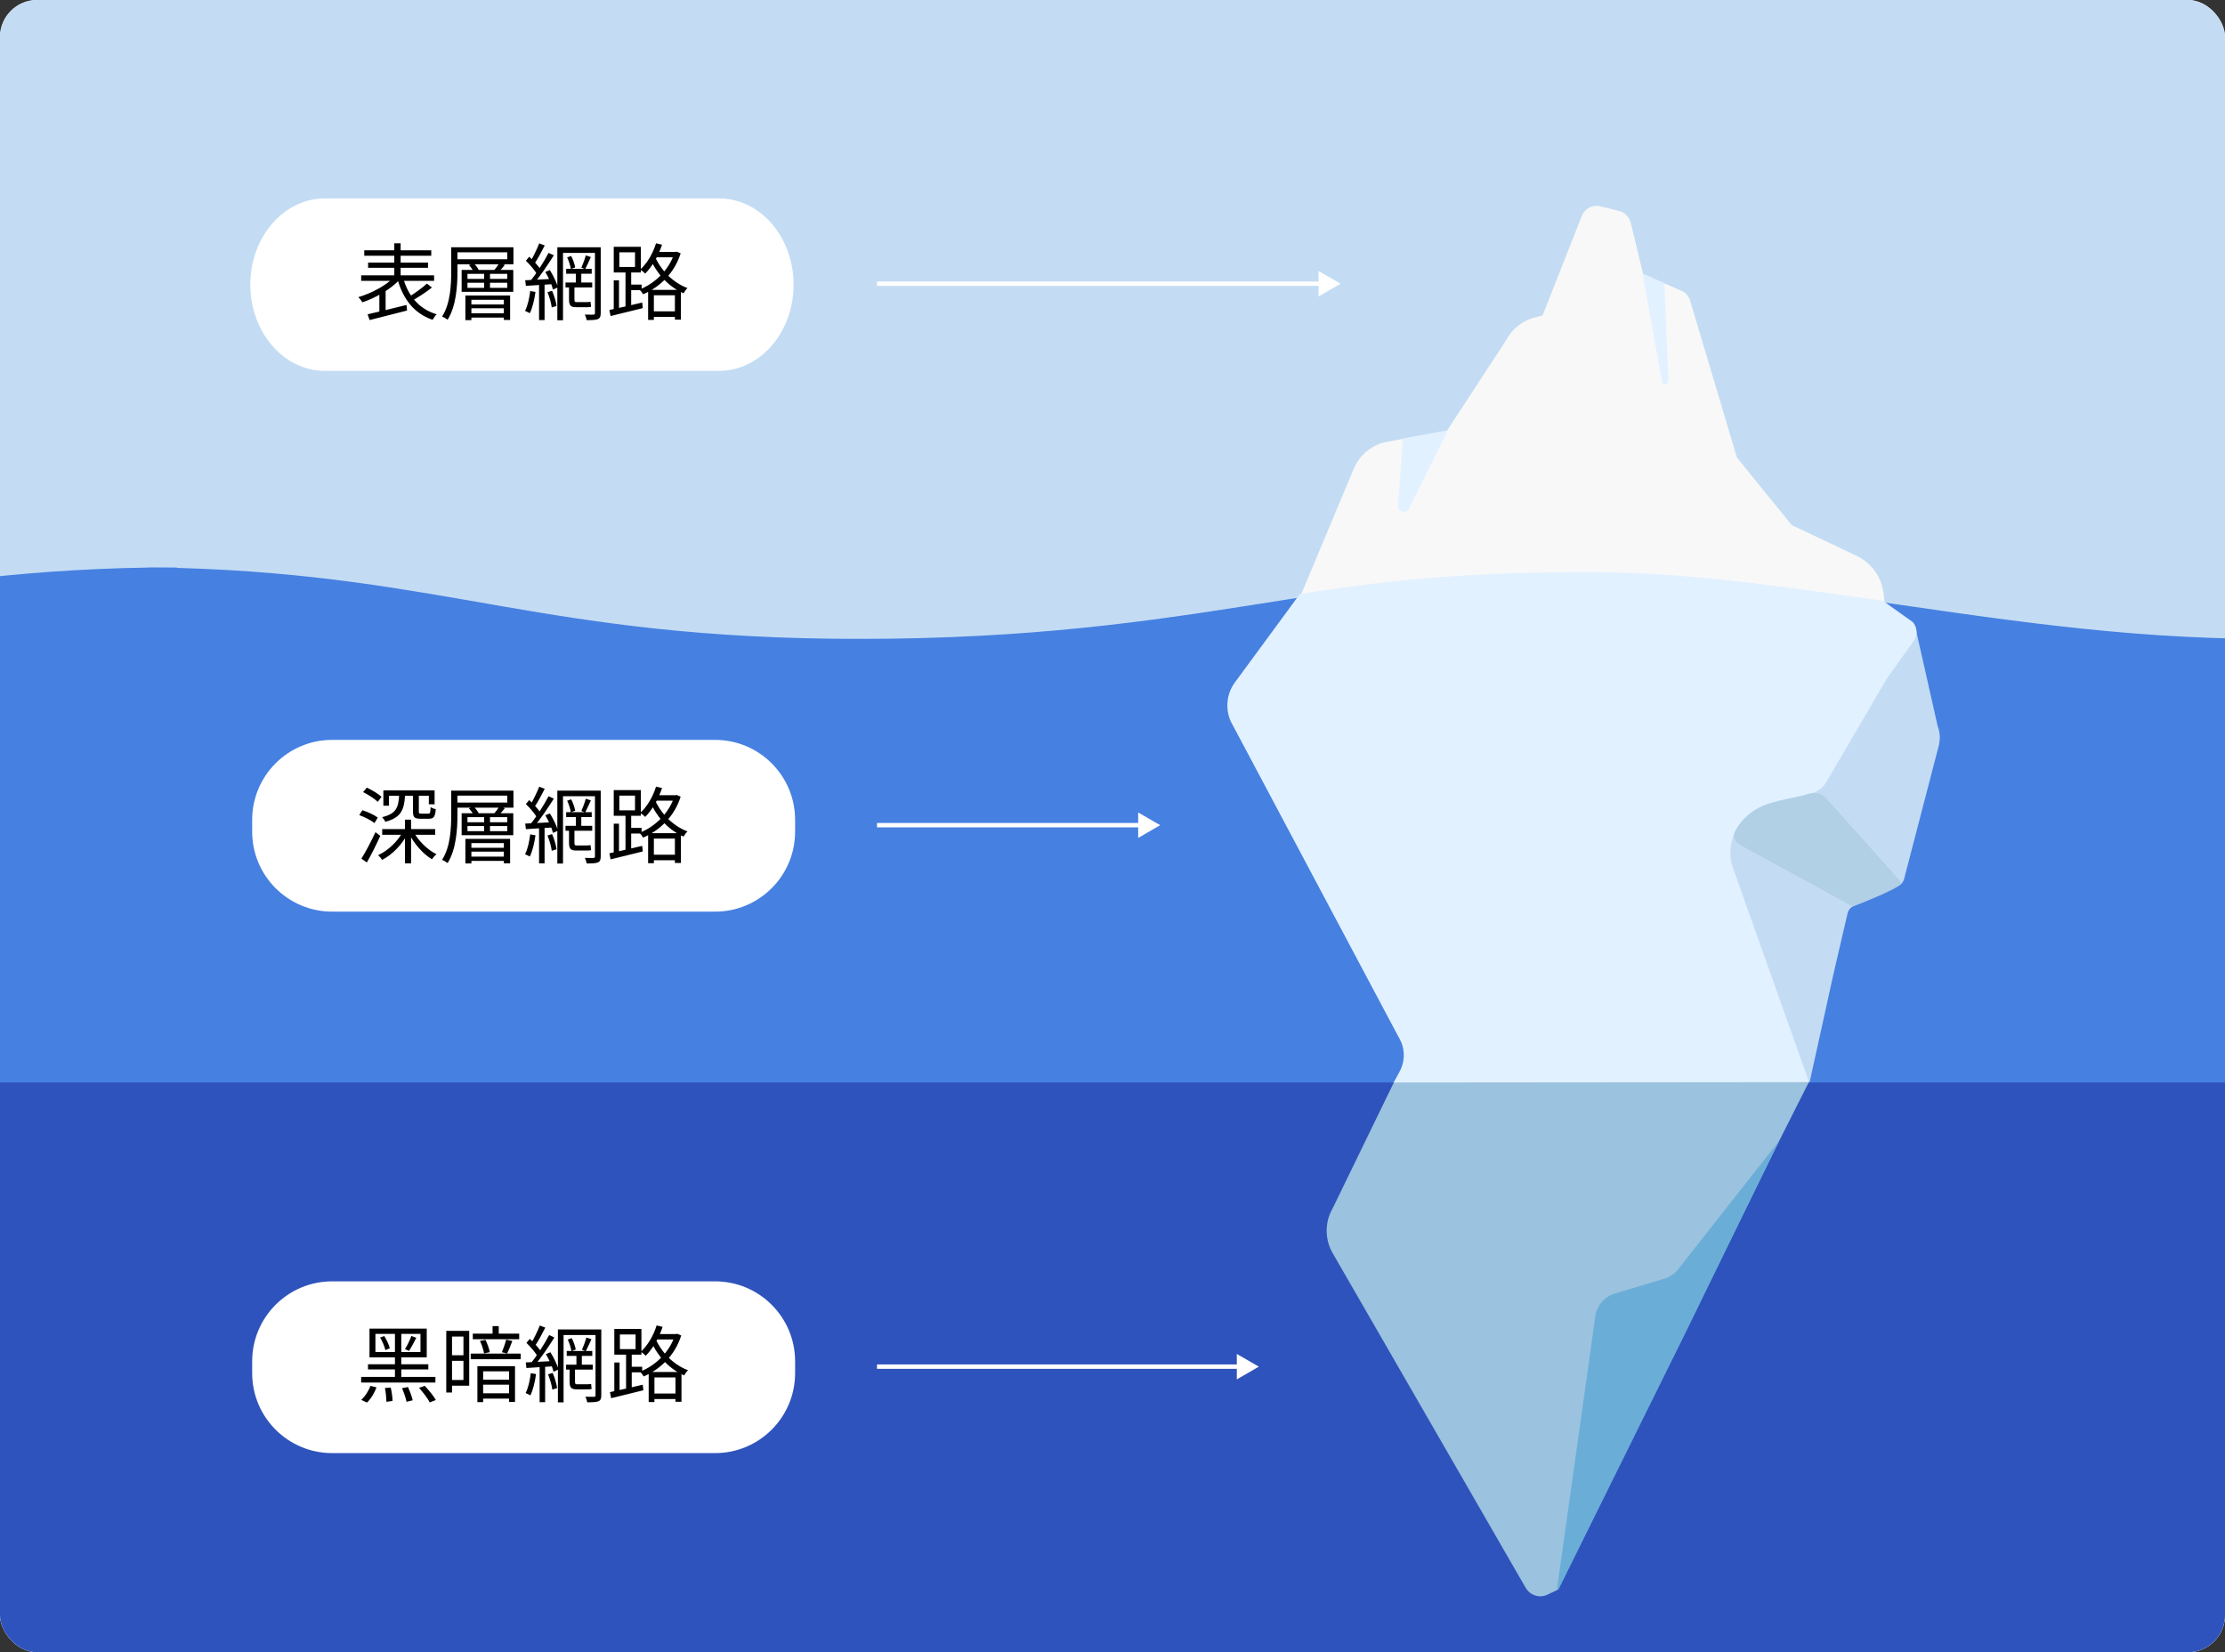 <svg fill="none" height="891" viewBox="0 0 1200 891" width="1200" xmlns="http://www.w3.org/2000/svg" xmlns:xlink="http://www.w3.org/1999/xlink"><rect x="0" y="0" width="1200" height="891" fill="#333333" stroke="none"/><clipPath id="clip0_3101_135"><rect height="891" rx="20" width="1200"/></clipPath><g clip-path="url(#clip0_3101_135)"><rect fill="#ffffff" height="891" rx="20" width="1200"/><path d="M1606.7.011V890.55H-285.981V0H93.182V.011H1606.7Z" fill="#c3dcf4"/><path d="M1606.98 583.011V900.969H80.384V900.957H-285.981V583" fill="#2e53bc"/><path d="M84.305 306.115C82.976 306.115 81.647 306.148 80.328 306.17V306.049C81.657 306.071 82.987 306.093 84.305 306.115Z" fill="#4687ff"/><path d="M971.711 427.249 904.013 461.596 939.68 502.919 919.911 605.432 913.168 640.345 908.379 665.203 837.504 722.654 727.162 637.41 745.86 605.588 773.655 563.54 676.938 379.708 730.115 252.817C733.316 245.181 740.059 239.697 748.06 238.241L780.362 232.324 812.357 183.389C815.57 177.303 821.136 172.89 827.69 171.194L831.962 170.1 832.209 169.474 853.096 116.498C853.661 115.067 854.555 113.864 855.673 112.95 857.709 111.278 860.439 110.581 863.122 111.254L873.23 113.792C876.325 114.574 878.749 117.039 879.514 120.202L886.221 147.887 906.826 156.786C909.085 157.761 910.803 159.709 911.521 162.102L936.762 246.732 966.298 283.148 1001.45 299.817C1009.63 303.701 1015.16 311.735 1015.97 320.911L1019.72 363.46 971.711 427.249Z" fill="#f8f8f8"/><path d="M-285.981 344.518C-151.65 344.518-69.834 308.362 80.317 306.055 81.636 306.033 82.965 306.011 84.294 306H84.47C88.173 306.066 91.82 306.154 95.402 306.242 242.433 310.428 293.773 344.529 463.337 344.529 556.36 344.529 620.004 334.949 678.298 325.787 683.143 325.029 687.955 324.27 692.745 323.523 740.69 315.998 786.317 309.362 843.501 309.362 894.456 309.362 941.973 314.646 989.137 321.117 994.103 321.799 999.069 322.491 1004.03 323.194 1073.58 333.027 1143.06 344.529 1222.39 344.529 1361.16 344.529 1446.99 312.845 1606.68 312.845V583.748H80.328L-285.97 583.737" fill="#4680e1"/><path d="M971.566 427.352H895.507L939.552 502.912 900.6 620.443 895.507 646.599H732.122L727.135 637.208 764.5 564 676.938 379.88 680.373 374.692C734.956 365.842 784.941 357.375 849.215 357.375 906.798 357.375 960.064 364.172 1013.29 371.954L971.554 427.352H971.566Z" fill="#c3dcf4"/><path d="M975.683 583.296 958.808 616.759 840.17 857.287 834.632 859.943C830.337 862.01 825.222 860.388 822.805 856.206L719.215 676.608C714.416 668.99 714.252 659.233 718.816 651.458L752.116 582.968H922.144 948.181L975.683 583.296Z" fill="#9bc2de"/><path clip-rule="evenodd" d="M1032.97 338.094 971.529 426.73 943.942 417.001 912.368 372.83 904.768 574.648 952.05 578.465 976 583.5 988.727 525.737 996.423 492.621C996.848 490.793 998.104 489.269 999.817 488.502L1023.61 477.859C1025.27 477.115 1026.5 475.656 1026.96 473.893L1045.01 404.505C1046.38 399.838 1046.76 396.174 1045.01 391.464L1032.97 338.094Z" fill="#c3dcf4" fill-rule="evenodd"/><path d="M860.409 709.826C861.225 704.025 865.342 699.23 870.953 697.547L897.601 689.553C900.558 688.665 903.169 686.888 905.078 684.462L959.507 615.298 908.291 720.279 840.582 857.058C840.383 857.491 839.587 857.239 839.751 856.781L860.409 709.826Z" fill="#6aaed8"/><path d="M751.654 583.762 754.57 578.374C757.585 573.246 757.938 566.94 755.5 561.5L663.768 389.016C660.695 382.134 661.543 374.076 665.994 368.023L701.03 320.355C752.436 312.129 795.714 308.5 857 308.5 911.621 308.5 964.942 316.914 1015.5 324L1031.64 335.488C1034.13 338.358 1034.33 342.598 1032.11 345.684L1017.73 365.765 984.913 421.835C983.2 424.761 980.411 426.903 977.141 427.802L952.353 434.62C937.787 438.627 929.69 454.162 934.75 468.396L975.684 583.57" fill="#e2f1ff"/><path d="M95.412 306.049V306.357C91.831 306.269 88.183 306.181 84.481 306.115 88.085 306.071 91.732 306.049 95.412 306.049Z" fill="#4687ff"/><path d="M780.845 232.045 759.985 274.213C758.457 277.302 753.837 276.021 754.074 272.586L756.585 236.45 780.845 232.057V232.045Z" fill="#e2f1ff"/><path d="M885.822 147.421 896.366 205.665C897.852 208.738 899.961 207.464 899.73 204.045L897.622 152.745 885.822 147.421Z" fill="#e2f1ff"/><path d="M387.778 107H175.222C153.008 107 135 127.819 135 153.5 135 179.181 153.008 200 175.222 200H387.778C409.992 200 428 179.181 428 153.5 428 127.819 409.992 107 387.778 107Z" fill="#ffffff"/><path d="M196.455 134.98H232.59V137.905H196.455V134.98ZM198.525 141.595H230.835V144.43H198.525V141.595ZM194.79 148.48H234.12V151.45H194.79V148.48ZM212.655 131.2H216.075V150.775H212.655V131.2ZM212.52 149.47 215.445 150.865C210.765 155.995 202.44 160.72 195.465 163.015 194.925 162.16 193.98 160.9 193.26 160.225 200.19 158.245 208.335 153.925 212.52 149.47ZM217.425 149.92C220.125 159.55 225.975 166.66 235.515 169.495 234.75 170.17 233.805 171.565 233.31 172.465 223.365 169.045 217.47 161.44 214.365 150.55L217.425 149.92ZM230.25 152.935 232.95 155.05C229.755 157.615 225.48 160.36 222.24 162.16L220.17 160.315C223.32 158.425 227.685 155.32 230.25 152.935ZM198.255 169.495C203.43 168.37 211.53 166.345 219.225 164.455L219.54 167.47C212.43 169.315 204.735 171.25 199.335 172.6L198.255 169.495ZM204.6 157.84 207.03 155.41 207.975 155.68V169.27H204.6V157.84ZM243.345 133.36H246.72V146.455C246.72 154.06 246.045 165.085 241.41 172.42 240.78 171.88 239.295 171.025 238.44 170.665 242.94 163.645 243.345 153.7 243.345 146.455V133.36ZM245.19 133.36H276.915V142.54H245.19V139.795H273.585V136.06H245.19V133.36ZM252.885 142.945 255.495 142C256.62 143.08 257.79 144.61 258.24 145.735L255.54 146.77C255.135 145.69 254.01 144.07 252.885 142.945ZM269.31 141.91 272.28 142.855C271.11 144.34 269.85 145.735 268.815 146.68L266.385 145.87C267.375 144.745 268.635 143.035 269.31 141.91ZM250.995 159.37H275.115V172.555H271.74V161.665H254.235V172.645H250.995V159.37ZM252.12 152.485V155.23H273.585V152.485H252.12ZM252.12 147.67V150.415H273.585V147.67H252.12ZM248.97 145.555H276.825V157.39H248.97V145.555ZM261.12 146.365H264.27V156.175H261.12V146.365ZM252.975 164.185H273V166.255H252.975V164.185ZM252.975 168.955H273V171.25H252.975V168.955ZM310.575 147.355H313.5V153.115H310.575V147.355ZM315.93 137.725 318.675 138.625C317.64 140.83 316.515 143.44 315.615 145.105L313.545 144.34C314.355 142.54 315.435 139.66 315.93 137.725ZM305.895 138.805 308.055 138.04C309.09 139.975 309.945 142.585 310.215 144.205L307.875 145.06C307.65 143.395 306.795 140.74 305.895 138.805ZM300.585 133.36H322.14V136.375H303.645V172.69H300.585V133.36ZM320.88 133.36H323.985V168.82C323.985 170.665 323.625 171.565 322.41 172.105 321.24 172.555 319.305 172.645 316.38 172.645 316.29 171.835 315.84 170.485 315.435 169.63 317.46 169.72 319.485 169.675 320.07 169.675 320.7 169.63 320.88 169.45 320.88 168.82V133.36ZM305.355 144.97H319.125V147.625H305.355V144.97ZM304.995 152.35H319.395V155.005H304.995V152.35ZM306.885 153.835H309.81V161.395C309.81 162.565 309.945 162.925 310.8 162.925 311.61 162.925 315.255 162.925 316.02 162.925 316.695 162.925 317.91 162.88 318.495 162.745 318.585 163.51 318.675 164.77 318.765 165.445 318.18 165.67 317.145 165.67 316.065 165.67 315.255 165.67 311.385 165.67 310.8 165.67 307.605 165.67 306.885 164.59 306.885 161.35V153.835ZM290.82 131.245 293.79 132.37C292.08 135.7 289.965 139.75 288.21 142.225L285.915 141.235C287.535 138.625 289.65 134.215 290.82 131.245ZM295.86 136.375 298.695 137.68C295.59 142.675 291.225 149.065 287.85 152.98L285.78 151.81C289.155 147.805 293.385 141.1 295.86 136.375ZM283.62 140.605 285.42 138.445C287.85 140.65 290.595 143.665 291.765 145.735L289.83 148.255C288.705 146.095 286.005 142.9 283.62 140.605ZM294.105 146.68 296.535 145.645C298.425 148.615 300.27 152.485 300.9 154.96L298.245 156.175C297.66 153.655 295.905 149.65 294.105 146.68ZM283.26 151.135C287.175 150.955 292.8 150.685 298.47 150.37V153.205C293.115 153.565 287.715 153.88 283.62 154.15L283.26 151.135ZM295.275 157.57 297.75 156.805C298.92 159.415 299.865 162.79 300.18 164.995L297.57 165.805C297.3 163.6 296.355 160.18 295.275 157.57ZM285.96 156.94 288.795 157.435C288.21 161.71 287.175 166.03 285.735 168.91 285.195 168.55 283.845 167.965 283.17 167.65 284.61 164.905 285.465 160.855 285.96 156.94ZM290.73 152.44H293.7V172.6H290.73V152.44ZM350.85 167.92H365.7V170.89H350.85V167.92ZM353.055 135.835H364.935V138.76H353.055V135.835ZM349.545 156.31H367.23V172.375H363.99V159.235H352.65V172.51H349.545V156.31ZM363.72 135.835H364.305L364.935 135.7 367.095 136.6C363.63 147.67 355.395 155.05 346.845 158.695 346.44 157.93 345.54 156.76 344.865 156.13 352.83 153.07 360.795 145.825 363.72 136.42V135.835ZM353.82 131.2 357.06 131.965C355.035 138.085 351.705 143.8 347.97 147.535 347.43 146.95 346.125 145.87 345.315 145.375 349.005 142 352.11 136.735 353.82 131.2ZM352.92 137.68C355.53 144.115 361.56 151.855 370.785 155.365 370.065 155.995 369.12 157.3 368.67 158.155 359.4 154.15 353.46 146.005 350.715 139.525L352.92 137.68ZM331.005 151.18H333.84V167.515H331.005V151.18ZM334.02 136.06V143.98H342.48V136.06H334.02ZM331.005 133.09H345.63V146.95H331.005V133.09ZM337.35 145.465H340.41V166.03H337.35V145.465ZM328.665 167.155C333.12 166.255 339.87 164.68 346.35 163.15L346.665 166.165C340.5 167.695 334.02 169.27 329.295 170.44L328.665 167.155ZM338.43 153.475H346.035V156.49H338.43V153.475Z" fill="#000000"/><path d="M385.678 399H179.146C155.317 399 136 418.317 136 442.146V448.474C136 472.302 155.317 491.619 179.146 491.619H385.678C409.507 491.619 428.824 472.302 428.824 448.474V442.146C428.824 418.317 409.507 399 385.678 399Z" fill="#ffffff"/><path d="M206.13 447.105H234.705V450.165H206.13V447.105ZM222.735 428.79H225.885V437.61C225.885 438.6 226.02 438.78 227.19 438.78 227.685 438.78 230.34 438.78 231.015 438.78 231.96 438.78 232.14 438.33 232.23 435.27 232.905 435.765 234.165 436.17 235.02 436.395 234.705 440.49 233.85 441.525 231.375 441.525 230.7 441.525 227.415 441.525 226.785 441.525 223.5 441.525 222.735 440.715 222.735 437.655V428.79ZM206.76 426.225H234.39V433.74H231.285V429.105H209.775V434.505H206.76V426.225ZM218.415 442.02H221.7V465.6H218.415V442.02ZM215.265 428.835H218.46C218.01 436.845 216.21 440.94 207.795 443.19 207.525 442.425 206.67 441.255 206.085 440.67 213.555 438.87 214.905 435.63 215.265 428.835ZM223.05 448.545C225.57 453.36 230.61 458.355 235.425 460.65 234.615 461.28 233.535 462.495 232.995 463.395 228.225 460.605 223.275 454.98 220.575 449.445L223.05 448.545ZM217.38 448.275 220.035 449.175C217.065 455.295 211.62 460.875 206.085 463.71 205.59 462.945 204.645 461.775 203.925 461.145 209.28 458.76 214.635 453.63 217.38 448.275ZM195.825 427.17 197.805 424.74C200.595 426 204.06 428.115 205.77 429.69L203.745 432.435C202.08 430.77 198.705 428.565 195.825 427.17ZM193.755 439.545 195.465 436.935C198.345 437.835 201.945 439.5 203.745 440.895L201.945 443.865C200.19 442.38 196.635 440.625 193.755 439.545ZM194.925 463.035C197.085 459.615 200.19 453.765 202.485 448.77L205.095 450.75C202.98 455.43 200.235 460.965 197.85 465.105L194.925 463.035ZM243.345 426.36H246.72V439.455C246.72 447.06 246.045 458.085 241.41 465.42 240.78 464.88 239.295 464.025 238.44 463.665 242.94 456.645 243.345 446.7 243.345 439.455V426.36ZM245.19 426.36H276.915V435.54H245.19V432.795H273.585V429.06H245.19V426.36ZM252.885 435.945 255.495 435C256.62 436.08 257.79 437.61 258.24 438.735L255.54 439.77C255.135 438.69 254.01 437.07 252.885 435.945ZM269.31 434.91 272.28 435.855C271.11 437.34 269.85 438.735 268.815 439.68L266.385 438.87C267.375 437.745 268.635 436.035 269.31 434.91ZM250.995 452.37H275.115V465.555H271.74V454.665H254.235V465.645H250.995V452.37ZM252.12 445.485V448.23H273.585V445.485H252.12ZM252.12 440.67V443.415H273.585V440.67H252.12ZM248.97 438.555H276.825V450.39H248.97V438.555ZM261.12 439.365H264.27V449.175H261.12V439.365ZM252.975 457.185H273V459.255H252.975V457.185ZM252.975 461.955H273V464.25H252.975V461.955ZM310.575 440.355H313.5V446.115H310.575V440.355ZM315.93 430.725 318.675 431.625C317.64 433.83 316.515 436.44 315.615 438.105L313.545 437.34C314.355 435.54 315.435 432.66 315.93 430.725ZM305.895 431.805 308.055 431.04C309.09 432.975 309.945 435.585 310.215 437.205L307.875 438.06C307.65 436.395 306.795 433.74 305.895 431.805ZM300.585 426.36H322.14V429.375H303.645V465.69H300.585V426.36ZM320.88 426.36H323.985V461.82C323.985 463.665 323.625 464.565 322.41 465.105 321.24 465.555 319.305 465.645 316.38 465.645 316.29 464.835 315.84 463.485 315.435 462.63 317.46 462.72 319.485 462.675 320.07 462.675 320.7 462.63 320.88 462.45 320.88 461.82V426.36ZM305.355 437.97H319.125V440.625H305.355V437.97ZM304.995 445.35H319.395V448.005H304.995V445.35ZM306.885 446.835H309.81V454.395C309.81 455.565 309.945 455.925 310.8 455.925 311.61 455.925 315.255 455.925 316.02 455.925 316.695 455.925 317.91 455.88 318.495 455.745 318.585 456.51 318.675 457.77 318.765 458.445 318.18 458.67 317.145 458.67 316.065 458.67 315.255 458.67 311.385 458.67 310.8 458.67 307.605 458.67 306.885 457.59 306.885 454.35V446.835ZM290.82 424.245 293.79 425.37C292.08 428.7 289.965 432.75 288.21 435.225L285.915 434.235C287.535 431.625 289.65 427.215 290.82 424.245ZM295.86 429.375 298.695 430.68C295.59 435.675 291.225 442.065 287.85 445.98L285.78 444.81C289.155 440.805 293.385 434.1 295.86 429.375ZM283.62 433.605 285.42 431.445C287.85 433.65 290.595 436.665 291.765 438.735L289.83 441.255C288.705 439.095 286.005 435.9 283.62 433.605ZM294.105 439.68 296.535 438.645C298.425 441.615 300.27 445.485 300.9 447.96L298.245 449.175C297.66 446.655 295.905 442.65 294.105 439.68ZM283.26 444.135C287.175 443.955 292.8 443.685 298.47 443.37V446.205C293.115 446.565 287.715 446.88 283.62 447.15L283.26 444.135ZM295.275 450.57 297.75 449.805C298.92 452.415 299.865 455.79 300.18 457.995L297.57 458.805C297.3 456.6 296.355 453.18 295.275 450.57ZM285.96 449.94 288.795 450.435C288.21 454.71 287.175 459.03 285.735 461.91 285.195 461.55 283.845 460.965 283.17 460.65 284.61 457.905 285.465 453.855 285.96 449.94ZM290.73 445.44H293.7V465.6H290.73V445.44ZM350.85 460.92H365.7V463.89H350.85V460.92ZM353.055 428.835H364.935V431.76H353.055V428.835ZM349.545 449.31H367.23V465.375H363.99V452.235H352.65V465.51H349.545V449.31ZM363.72 428.835H364.305L364.935 428.7 367.095 429.6C363.63 440.67 355.395 448.05 346.845 451.695 346.44 450.93 345.54 449.76 344.865 449.13 352.83 446.07 360.795 438.825 363.72 429.42V428.835ZM353.82 424.2 357.06 424.965C355.035 431.085 351.705 436.8 347.97 440.535 347.43 439.95 346.125 438.87 345.315 438.375 349.005 435 352.11 429.735 353.82 424.2ZM352.92 430.68C355.53 437.115 361.56 444.855 370.785 448.365 370.065 448.995 369.12 450.3 368.67 451.155 359.4 447.15 353.46 439.005 350.715 432.525L352.92 430.68ZM331.005 444.18H333.84V460.515H331.005V444.18ZM334.02 429.06V436.98H342.48V429.06H334.02ZM331.005 426.09H345.63V439.95H331.005V426.09ZM337.35 438.465H340.41V459.03H337.35V438.465ZM328.665 460.155C333.12 459.255 339.87 457.68 346.35 456.15L346.665 459.165C340.5 460.695 334.02 462.27 329.295 463.44L328.665 460.155ZM338.43 446.475H346.035V449.49H338.43V446.475Z" fill="#000000"/><g fill="#ffffff"><path d="M678.925 737 667.052 730.145V743.855L678.925 737ZM472.988 738.187H668.239V735.813H472.988V738.187Z"/><path d="M625.731 445 613.858 438.145V451.855L625.731 445ZM472.988 446.187H615.045V443.813H472.988V446.187Z"/><path d="M723 153 711.127 146.145V159.855L723 153ZM472.988 154.187H712.315V151.813H472.988V154.187Z"/><path d="M385.678 691H179.146C155.317 691 136 710.317 136 734.146V740.474C136 764.302 155.317 783.619 179.146 783.619H385.678C409.507 783.619 428.824 764.302 428.824 740.474V734.146C428.824 710.317 409.507 691 385.678 691Z"/></g><path d="M202.475 719.32V729.13H226.775V719.32H202.475ZM199.28 716.485H230.15V732.01H199.28V716.485ZM204.995 721.3 207.245 720.49C208.55 722.56 209.81 725.26 210.215 727.105L207.83 728.05C207.47 726.25 206.255 723.415 204.995 721.3ZM198.47 735.7H231.005V738.49H198.47V735.7ZM194.78 742.54H234.83V745.555H194.78V742.54ZM213.005 717.655H216.425V744.07H213.005V717.655ZM221.87 720.445 224.525 721.435C223.265 723.865 221.78 726.7 220.61 728.5L218.405 727.555C219.62 725.665 221.105 722.56 221.87 720.445ZM207.605 748.525 210.71 748.255C211.295 750.64 211.7 753.7 211.7 755.5L208.415 755.95C208.37 754.06 208.1 750.955 207.605 748.525ZM216.83 748.615 220.025 747.985C221.06 750.235 222.185 753.25 222.59 755.14L219.26 755.95C218.9 754.015 217.82 750.955 216.83 748.615ZM226.01 748.435 229.07 747.355C231.275 749.65 233.885 752.845 235.055 755.005L231.77 756.265C230.69 754.15 228.17 750.865 226.01 748.435ZM199.82 747.355 203.06 748.165C201.98 751.09 200.09 754.33 197.93 756.355L194.825 754.915C196.85 753.16 198.74 750.145 199.82 747.355ZM254.99 719.185H280.01V722.2H254.99V719.185ZM253.865 729.94H280.82V733H253.865V729.94ZM259.265 744.025H275.645V746.725H259.265V744.025ZM259.355 751.36H275.87V754.24H259.355V751.36ZM265.655 715.135H268.985V720.76H265.655V715.135ZM258.86 723.1 261.83 722.56C262.82 724.585 263.855 727.375 264.17 729.175L261.065 729.85C260.795 728.05 259.85 725.215 258.86 723.1ZM272.99 722.425 276.32 723.145C275.375 725.53 274.385 728.185 273.485 729.895L270.695 729.22C271.46 727.375 272.495 724.405 272.99 722.425ZM257.465 736.735H277.76V756.04H274.565V739.525H260.57V756.13H257.465V736.735ZM242.3 717.7H253.055V747.265H242.3V744.205H249.95V720.76H242.3V717.7ZM242.48 730.84H251.66V733.855H242.48V730.84ZM240.68 717.7H243.785V750.955H240.68V717.7ZM310.88 730.93H313.805V736.69H310.88V730.93ZM316.235 721.3 318.98 722.2C317.945 724.405 316.82 727.015 315.92 728.68L313.85 727.915C314.66 726.115 315.74 723.235 316.235 721.3ZM306.2 722.38 308.36 721.615C309.395 723.55 310.25 726.16 310.52 727.78L308.18 728.635C307.955 726.97 307.1 724.315 306.2 722.38ZM300.89 716.935H322.445V719.95H303.95V756.265H300.89V716.935ZM321.185 716.935H324.29V752.395C324.29 754.24 323.93 755.14 322.715 755.68 321.545 756.13 319.61 756.22 316.685 756.22 316.595 755.41 316.145 754.06 315.74 753.205 317.765 753.295 319.79 753.25 320.375 753.25 321.005 753.205 321.185 753.025 321.185 752.395V716.935ZM305.66 728.545H319.43V731.2H305.66V728.545ZM305.3 735.925H319.7V738.58H305.3V735.925ZM307.19 737.41H310.115V744.97C310.115 746.14 310.25 746.5 311.105 746.5 311.915 746.5 315.56 746.5 316.325 746.5 317 746.5 318.215 746.455 318.8 746.32 318.89 747.085 318.98 748.345 319.07 749.02 318.485 749.245 317.45 749.245 316.37 749.245 315.56 749.245 311.69 749.245 311.105 749.245 307.91 749.245 307.19 748.165 307.19 744.925V737.41ZM291.125 714.82 294.095 715.945C292.385 719.275 290.27 723.325 288.515 725.8L286.22 724.81C287.84 722.2 289.955 717.79 291.125 714.82ZM296.165 719.95 299 721.255C295.895 726.25 291.53 732.64 288.155 736.555L286.085 735.385C289.46 731.38 293.69 724.675 296.165 719.95ZM283.925 724.18 285.725 722.02C288.155 724.225 290.9 727.24 292.07 729.31L290.135 731.83C289.01 729.67 286.31 726.475 283.925 724.18ZM294.41 730.255 296.84 729.22C298.73 732.19 300.575 736.06 301.205 738.535L298.55 739.75C297.965 737.23 296.21 733.225 294.41 730.255ZM283.565 734.71C287.48 734.53 293.105 734.26 298.775 733.945V736.78C293.42 737.14 288.02 737.455 283.925 737.725L283.565 734.71ZM295.58 741.145 298.055 740.38C299.225 742.99 300.17 746.365 300.485 748.57L297.875 749.38C297.605 747.175 296.66 743.755 295.58 741.145ZM286.265 740.515 289.1 741.01C288.515 745.285 287.48 749.605 286.04 752.485 285.5 752.125 284.15 751.54 283.475 751.225 284.915 748.48 285.77 744.43 286.265 740.515ZM291.035 736.015H294.005V756.175H291.035V736.015ZM351.155 751.495H366.005V754.465H351.155V751.495ZM353.36 719.41H365.24V722.335H353.36V719.41ZM349.85 739.885H367.535V755.95H364.295V742.81H352.955V756.085H349.85V739.885ZM364.025 719.41H364.61L365.24 719.275 367.4 720.175C363.935 731.245 355.7 738.625 347.15 742.27 346.745 741.505 345.845 740.335 345.17 739.705 353.135 736.645 361.1 729.4 364.025 719.995V719.41ZM354.125 714.775 357.365 715.54C355.34 721.66 352.01 727.375 348.275 731.11 347.735 730.525 346.43 729.445 345.62 728.95 349.31 725.575 352.415 720.31 354.125 714.775ZM353.225 721.255C355.835 727.69 361.865 735.43 371.09 738.94 370.37 739.57 369.425 740.875 368.975 741.73 359.705 737.725 353.765 729.58 351.02 723.1L353.225 721.255ZM331.31 734.755H334.145V751.09H331.31V734.755ZM334.325 719.635V727.555H342.785V719.635H334.325ZM331.31 716.665H345.935V730.525H331.31V716.665ZM337.655 729.04H340.715V749.605H337.655V729.04ZM328.97 750.73C333.425 749.83 340.175 748.255 346.655 746.725L346.97 749.74C340.805 751.27 334.325 752.845 329.6 754.015L328.97 750.73ZM338.735 737.05H346.34V740.065H338.735V737.05Z" fill="#000000"/><path d="M984.861 430.447C995.158 441.92 1022.69 472.615 1025.71 476.213 1023.73 479.619 999.17 488.888 999.17 488.888 981.736 479.111 949.867 462.012 938.206 455.499 935.725 454.113 934.402 451.282 935.628 448.718 937.704 444.379 941.439 440.34 945.425 437.516 953.655 431.686 965.362 431.102 975.553 428.098 978.866 427.121 982.554 427.877 984.861 430.447Z" fill="#b1cfe5"/></g></svg>